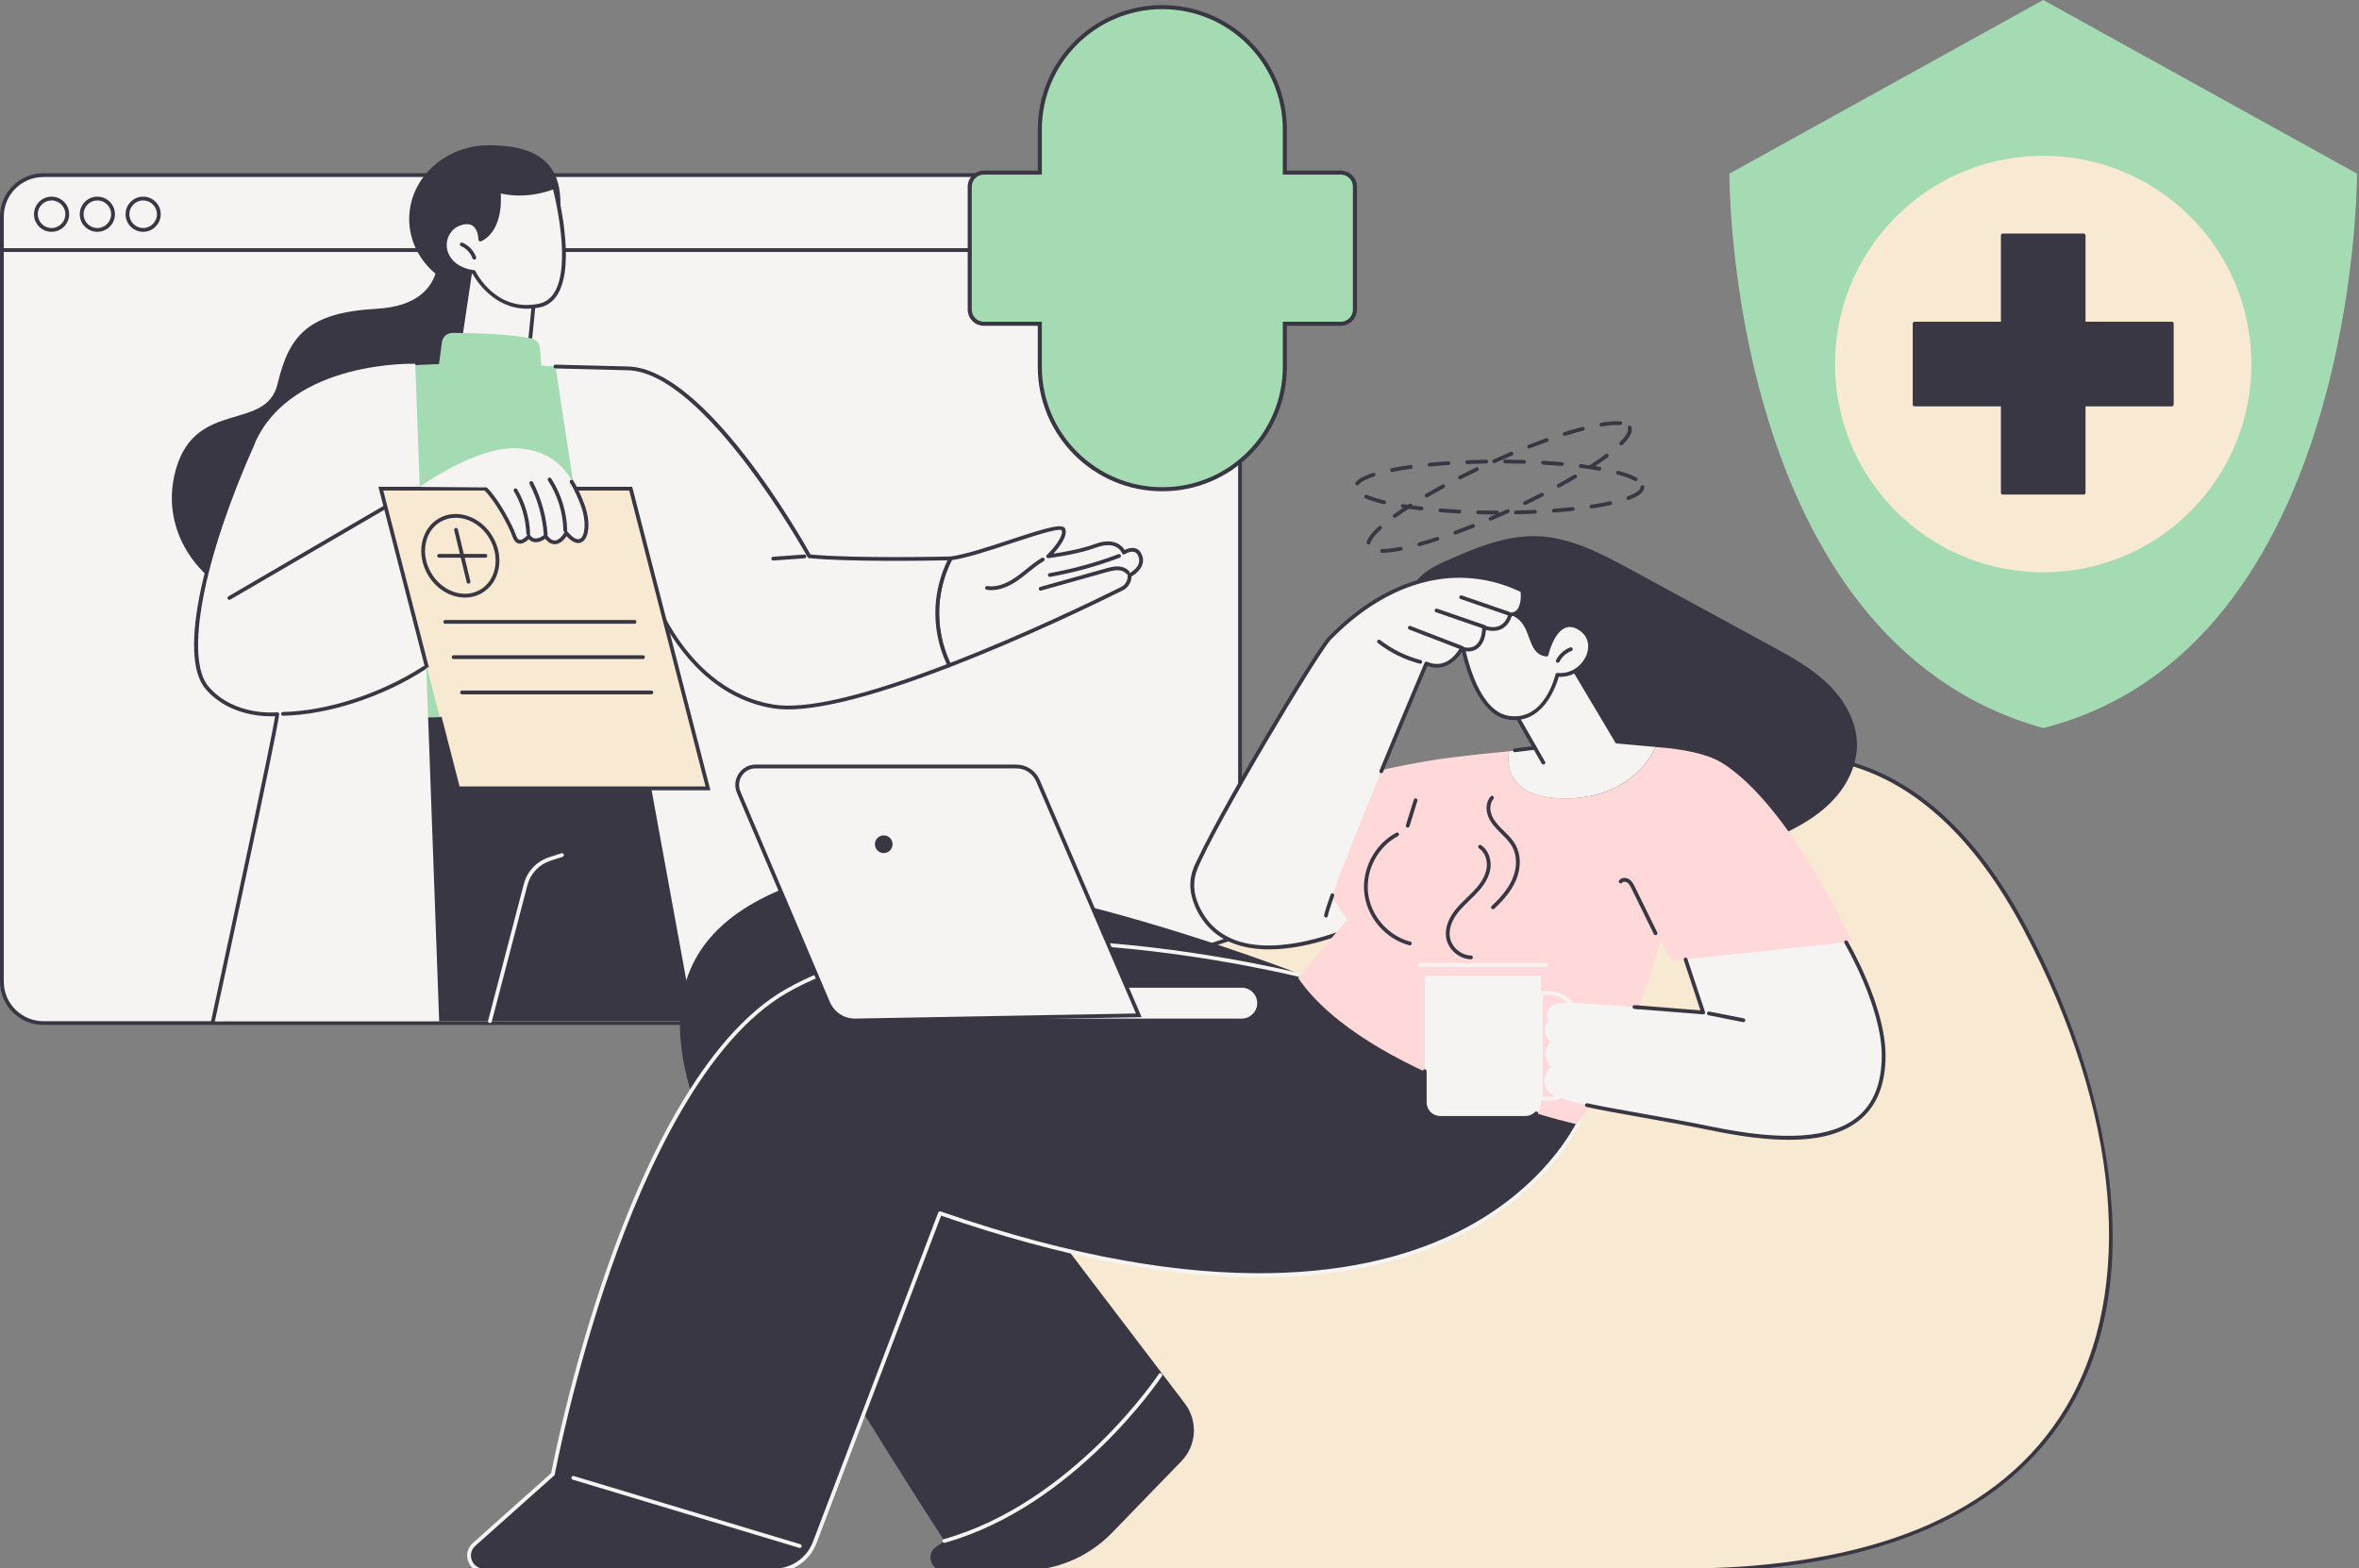 <svg width="537" height="357" viewBox="0 0 537 357" fill="none" xmlns="http://www.w3.org/2000/svg">
<rect x="0" y="0" width="537" height="357" fill="#808080" stroke="none"/>
<g clip-path="url(#clip0_184_715)">
<path d="M272.842 39.869H9.866C4.655 39.869 0.429 44.097 0.429 49.311V223.484C0.429 228.698 4.654 232.925 9.866 232.925H272.842C278.055 232.925 282.279 228.698 282.279 223.484V49.311C282.279 44.097 278.055 39.869 272.842 39.869Z" fill="#F5F4F2"/>
<path d="M272.844 233.358H9.868C4.428 233.358 0 228.93 0 223.485V49.314C0 43.871 4.426 39.441 9.868 39.441H272.844C278.283 39.441 282.71 43.871 282.71 49.314V223.485C282.71 228.93 278.283 233.358 272.844 233.358ZM9.868 40.302C4.903 40.302 0.862 44.344 0.862 49.314V223.485C0.862 228.455 4.901 232.497 9.868 232.497H272.844C277.81 232.497 281.849 228.455 281.849 223.485V49.314C281.849 44.344 277.81 40.302 272.844 40.302H9.868Z" fill="#383743"/>
<path d="M282.279 57.367H0.43C0.192 57.367 0 57.175 0 56.936C0 56.698 0.192 56.506 0.43 56.506H282.279C282.519 56.506 282.71 56.698 282.71 56.936C282.71 57.175 282.519 57.367 282.279 57.367Z" fill="#383743"/>
<path d="M11.741 52.779C9.533 52.779 7.738 50.983 7.738 48.775C7.738 46.567 9.534 44.773 11.741 44.773C13.947 44.773 15.743 46.569 15.743 48.775C15.743 50.981 13.947 52.779 11.741 52.779ZM11.741 45.633C10.009 45.633 8.599 47.044 8.599 48.775C8.599 50.506 10.008 51.915 11.741 51.915C13.473 51.915 14.882 50.505 14.882 48.775C14.882 47.045 13.473 45.633 11.741 45.633Z" fill="#383743"/>
<path d="M22.163 52.779C19.955 52.779 18.16 50.983 18.16 48.775C18.16 46.567 19.956 44.773 22.163 44.773C24.369 44.773 26.165 46.569 26.165 48.775C26.165 50.981 24.369 52.779 22.163 52.779ZM22.163 45.633C20.431 45.633 19.021 47.044 19.021 48.775C19.021 50.506 20.43 51.915 22.163 51.915C23.895 51.915 25.304 50.505 25.304 48.775C25.304 47.045 23.895 45.633 22.163 45.633Z" fill="#383743"/>
<path d="M32.587 52.779C30.379 52.779 28.584 50.983 28.584 48.775C28.584 46.567 30.379 44.773 32.587 44.773C34.795 44.773 36.589 46.569 36.589 48.775C36.589 50.981 34.793 52.779 32.587 52.779ZM32.587 45.633C30.854 45.633 29.445 47.044 29.445 48.775C29.445 50.506 30.854 51.915 32.587 51.915C34.32 51.915 35.728 50.505 35.728 48.775C35.728 47.045 34.32 45.633 32.587 45.633Z" fill="#383743"/>
<path d="M50.623 232.5H157.934L139.914 133.859L79.637 137.872L50.623 232.5Z" fill="#383743"/>
<path d="M111.525 232.931C111.49 232.931 111.452 232.927 111.416 232.916C111.185 232.856 111.047 232.621 111.109 232.391L119.235 201.299C119.995 198.389 122.159 196.097 125.017 195.166L127.792 194.264C128.018 194.191 128.262 194.315 128.334 194.539C128.408 194.764 128.283 195.009 128.057 195.082L125.283 195.984C122.703 196.823 120.753 198.891 120.067 201.516L111.941 232.608C111.89 232.802 111.716 232.929 111.525 232.929V232.931Z" fill="#F5F4F2"/>
<path d="M111.293 33.071C101.276 33.071 93.152 40.589 93.152 49.861C93.152 54.805 95.463 59.246 99.135 62.319C98.032 65.68 94.82 69.795 85.749 70.299C70.139 71.166 65.803 76.371 63.202 87.358C60.6 98.346 44.702 90.829 40.075 106.73C35.45 122.632 48.169 137.378 64.358 138.245C80.547 139.112 112.054 89.382 112.054 89.382L114.33 66.4C122.271 65.038 126.124 58.26 127.279 50.061C129.207 36.375 121.31 33.073 111.291 33.073L111.293 33.071Z" fill="#383743"/>
<path d="M107.503 58.776L104.322 80.159L120.325 81.026L121.82 65.959L107.505 58.776H107.503Z" fill="#F5F4F2"/>
<path d="M120.326 81.457H120.302L104.297 80.589C104.176 80.583 104.062 80.527 103.985 80.43C103.909 80.337 103.876 80.215 103.893 80.094L107.076 58.711C107.098 58.574 107.181 58.457 107.303 58.392C107.427 58.328 107.572 58.327 107.694 58.39L122.009 65.572C122.168 65.653 122.262 65.823 122.244 65.999L120.75 81.067C120.727 81.288 120.542 81.455 120.321 81.455H120.324L120.326 81.457ZM104.818 79.754L119.938 80.575L121.363 66.212L107.843 59.429L104.818 79.754Z" fill="#383743"/>
<path d="M113.503 43.483C113.503 43.483 114.581 51.983 109.34 54.55C109.34 54.55 109.34 49.202 104.543 50.965C99.731 52.733 99.713 60.847 107.858 61.945C107.858 61.945 112.564 71.644 122.745 69.578C132.927 67.512 126.193 42.554 126.193 42.554C126.193 42.554 120.124 45.252 113.501 43.486L113.503 43.483Z" fill="#F5F4F2"/>
<path d="M119.976 70.29C112.297 70.29 108.275 63.609 107.578 62.336C103.036 61.645 101.13 58.839 100.866 56.415C100.585 53.833 102.035 51.423 104.395 50.558C105.914 50 107.16 50.051 108.102 50.709C109.238 51.501 109.602 52.969 109.718 53.842C113.982 51.112 113.086 43.612 113.075 43.535C113.058 43.392 113.11 43.25 113.22 43.155C113.328 43.061 113.475 43.026 113.615 43.063C120.014 44.77 125.961 42.18 126.021 42.154C126.137 42.103 126.267 42.105 126.382 42.157C126.494 42.213 126.579 42.312 126.612 42.434C126.804 43.149 131.278 59.997 126.915 67.06C125.929 68.656 124.555 69.644 122.833 69.993C121.831 70.197 120.88 70.289 119.979 70.289H119.978L119.976 70.29ZM106.303 51.039C105.828 51.039 105.291 51.149 104.692 51.368C102.704 52.099 101.482 54.135 101.724 56.322C101.959 58.459 103.706 60.947 107.916 61.515C108.059 61.534 108.183 61.625 108.247 61.754C108.433 62.138 112.934 71.131 122.66 69.152C124.142 68.852 125.325 67.997 126.183 66.611C129.958 60.497 126.599 45.944 125.9 43.136C124.384 43.714 119.463 45.307 113.99 44.046C114.134 46.108 114.201 52.648 109.533 54.935C109.4 55 109.241 54.992 109.117 54.913C108.992 54.835 108.914 54.695 108.914 54.546C108.914 54.524 108.892 52.306 107.61 51.411C107.249 51.16 106.813 51.034 106.306 51.034H106.303V51.039Z" fill="#383743"/>
<path d="M107.974 59.109C107.796 59.109 107.63 59 107.569 58.824C107.13 57.594 106.15 56.555 104.948 56.049C104.729 55.957 104.627 55.703 104.719 55.483C104.811 55.264 105.065 55.163 105.285 55.255C106.703 55.857 107.862 57.081 108.38 58.534C108.461 58.757 108.344 59.005 108.12 59.084C108.072 59.101 108.024 59.109 107.975 59.109H107.974Z" fill="#383743"/>
<path d="M80.514 163.665L149.918 162.315L133.119 84.018C133.119 84.018 106.303 81.072 82.504 84.264L80.514 163.665Z" fill="#A4DBB3"/>
<path d="M99.786 84.019L100.596 77.913C100.756 76.697 101.795 75.788 103.021 75.793C106.943 75.804 115.378 75.961 120.924 77.019C121.998 77.226 122.805 78.12 122.898 79.211L123.34 84.385L99.783 84.019H99.784H99.786Z" fill="#A4DBB3"/>
<path d="M259.602 126.644C258.657 123.928 255.829 125.812 255.829 125.812C255.829 125.812 254.579 122.346 249.345 124.277C244.977 125.89 238.621 126.644 238.621 126.644C238.621 126.644 242.851 122.58 242.093 120.58C241.336 118.58 223.984 126.121 216.443 127.128H216.392C214.645 130.516 213.604 134.268 213.392 138.075C213.134 142.674 214.087 147.331 216.098 151.473C233.275 144.849 249.898 136.766 255.393 134.036C256.542 133.466 257.228 132.255 257.131 130.977C257.131 130.977 260.549 129.357 259.604 126.641H259.602V126.644Z" fill="#F5F4F2"/>
<path d="M216.097 151.904C215.935 151.904 215.782 151.813 215.709 151.661C213.649 147.417 212.698 142.709 212.958 138.049C213.173 134.229 214.226 130.384 216.006 126.931C216.078 126.792 216.22 126.703 216.378 126.698H216.406C219.748 126.247 225.177 124.458 229.968 122.88C238.65 120.019 241.979 119.068 242.495 120.429C243.121 122.076 241.066 124.665 239.801 126.05C241.857 125.746 246.072 125.03 249.199 123.874C251.232 123.123 252.949 123.059 254.294 123.688C255.22 124.119 255.748 124.779 256.011 125.218C256.567 124.938 257.588 124.551 258.524 124.863C259.213 125.094 259.714 125.646 260.014 126.502C260.809 128.788 258.889 130.521 257.573 131.237C257.566 132.584 256.812 133.813 255.586 134.422C249.404 137.492 233.196 145.343 216.254 151.875C216.203 151.894 216.151 151.904 216.1 151.904H216.097ZM216.667 127.532C215.005 130.826 214.021 134.472 213.819 138.098C213.574 142.482 214.437 146.91 216.313 150.928C233.085 144.437 249.074 136.694 255.2 133.651C256.196 133.156 256.785 132.12 256.697 131.012C256.685 130.834 256.782 130.665 256.942 130.589C257.067 130.529 260.001 129.101 259.196 126.787C258.986 126.188 258.676 125.826 258.248 125.68C257.309 125.361 256.08 126.163 256.065 126.172C255.956 126.245 255.819 126.264 255.692 126.221C255.567 126.18 255.467 126.082 255.422 125.959C255.378 125.835 254.228 122.934 249.491 124.682C245.128 126.294 238.929 127.043 238.671 127.073C238.485 127.098 238.308 126.996 238.229 126.83C238.151 126.663 238.186 126.463 238.32 126.334C239.876 124.838 242.165 121.993 241.688 120.732C241.009 120.146 234.784 122.198 230.235 123.698C225.245 125.343 220.085 127.043 216.665 127.532H216.667Z" fill="#383743"/>
<path d="M236.899 134.47C236.712 134.47 236.54 134.346 236.485 134.155C236.42 133.926 236.553 133.687 236.782 133.623L251.683 129.436C252.542 129.195 253.43 128.96 254.369 128.955C255.469 128.965 256.443 129.37 257.04 130.062C257.194 130.242 257.175 130.515 256.994 130.669C256.815 130.823 256.543 130.804 256.387 130.624C255.954 130.119 255.214 129.825 254.361 129.818C253.543 129.829 252.717 130.043 251.916 130.265L237.015 134.452C236.976 134.463 236.938 134.468 236.898 134.468V134.471L236.899 134.47Z" fill="#383743"/>
<path d="M238.974 131.344C238.769 131.344 238.586 131.198 238.551 130.99C238.51 130.755 238.664 130.531 238.899 130.491C244.236 129.538 249.515 128.085 254.585 126.17C254.809 126.086 255.057 126.197 255.141 126.421C255.225 126.645 255.114 126.892 254.89 126.977C249.771 128.909 244.442 130.377 239.052 131.339C239.026 131.343 239.001 131.346 238.975 131.346H238.974V131.344Z" fill="#383743"/>
<path d="M225.685 134.364C225.323 134.364 224.965 134.337 224.614 134.28C224.379 134.244 224.219 134.021 224.257 133.786C224.294 133.551 224.516 133.386 224.749 133.427C226.705 133.737 228.893 133.056 231.257 131.402C232.048 130.848 232.821 130.225 233.566 129.622C234.695 128.71 235.864 127.765 237.154 127.015C237.359 126.896 237.622 126.965 237.741 127.173C237.862 127.378 237.792 127.643 237.586 127.762C236.353 128.478 235.211 129.401 234.106 130.294C233.348 130.907 232.565 131.539 231.751 132.109C229.61 133.607 227.573 134.363 225.685 134.363V134.364Z" fill="#383743"/>
<path d="M213.389 138.073C213.603 134.266 214.643 130.514 216.389 127.126C215.242 127.152 193.934 127.62 184.228 126.64C184.228 126.64 160.958 84.38 142.966 83.867L126.442 83.446L139.321 167.573H151.013C153.171 167.573 154.782 165.589 154.342 163.475L148.347 134.774C148.347 134.774 155.69 157.437 175.952 160.823C184.566 162.262 200.56 157.462 216.101 151.47C214.092 147.326 213.139 142.669 213.395 138.071H213.39L213.389 138.073Z" fill="#F5F4F2"/>
<path d="M151.011 168.006H139.32C139.081 168.006 138.889 167.814 138.889 167.576C138.889 167.338 139.081 167.146 139.32 167.146H151.011C151.908 167.146 152.748 166.745 153.317 166.048C153.882 165.351 154.102 164.447 153.917 163.569L147.923 134.867C147.876 134.645 148.014 134.421 148.235 134.362C148.455 134.302 148.684 134.429 148.755 134.647C148.829 134.87 156.257 157.1 176.02 160.403C183.248 161.614 196.532 158.528 215.51 151.239C213.592 147.108 212.71 142.559 212.963 138.052C213.163 134.469 214.102 130.862 215.69 127.576C211.741 127.653 193.086 127.969 184.187 127.074C184.047 127.059 183.921 126.978 183.853 126.853C183.621 126.432 160.498 84.802 142.955 84.303L126.432 83.882C126.196 83.876 126.005 83.679 126.012 83.439C126.018 83.203 126.204 83.01 126.455 83.018L142.979 83.439C160.566 83.941 182.535 122.712 184.496 126.238C194.315 127.188 215.477 126.719 216.382 126.699H216.392C216.541 126.699 216.678 126.775 216.757 126.901C216.838 127.029 216.846 127.193 216.775 127.328C215.051 130.674 214.03 134.4 213.822 138.099C213.569 142.615 214.491 147.175 216.487 151.287C216.541 151.395 216.544 151.522 216.501 151.633C216.457 151.744 216.368 151.835 216.255 151.878C196.899 159.344 183.315 162.497 175.88 161.255C160.985 158.766 152.937 145.852 149.685 139.075L154.762 163.391C154.999 164.525 154.718 165.692 153.986 166.591C153.255 167.492 152.172 168.006 151.011 168.006Z" fill="#383743"/>
<path d="M176.014 127.62C175.791 127.62 175.601 127.446 175.586 127.22C175.567 126.983 175.748 126.775 175.985 126.759L183.091 126.253C183.334 126.234 183.536 126.415 183.55 126.653C183.569 126.89 183.388 127.098 183.151 127.114L176.045 127.62H176.014Z" fill="#383743"/>
<path d="M94.529 82.824L99.974 232.509L48.42 232.518C48.42 232.518 63.024 165.322 63.108 162.596C63.108 162.596 53.349 163.722 47.197 156.674C41.046 149.627 47.03 125.321 58.056 100.783C66.536 81.912 94.528 82.823 94.528 82.823H94.529V82.824Z" fill="#F5F4F2"/>
<path d="M48.406 233.274C48.377 233.274 48.345 233.271 48.314 233.264C48.08 233.213 47.934 232.985 47.983 232.751C52.827 210.379 61.827 168.382 62.624 163.061C60.467 163.172 52.272 163.139 46.876 156.957C40.048 149.135 47.154 123.018 57.225 100.604C57.324 100.388 57.578 100.291 57.794 100.388C58.011 100.487 58.107 100.741 58.011 100.958C46.233 127.173 41.921 149.966 47.526 156.389C53.46 163.188 62.967 162.175 63.062 162.164C63.186 162.15 63.31 162.189 63.402 162.277C63.494 162.361 63.545 162.481 63.542 162.607C63.456 165.34 49.424 230.175 48.827 232.934C48.784 233.136 48.604 233.274 48.406 233.274Z" fill="#383743"/>
<path d="M64.422 162.961C64.187 162.961 63.995 162.774 63.991 162.539C63.986 162.301 64.175 162.104 64.414 162.099C74.531 161.892 86.784 157.895 96.389 151.664C96.589 151.535 96.854 151.591 96.983 151.791C97.111 151.991 97.056 152.256 96.856 152.387C87.123 158.7 74.696 162.75 64.428 162.96H64.418H64.42L64.422 162.961Z" fill="#383743"/>
<path d="M52.213 136.573C52.063 136.573 51.922 136.497 51.841 136.36C51.722 136.154 51.79 135.89 51.995 135.771L90.541 113.289C90.746 113.172 91.011 113.238 91.13 113.443C91.249 113.648 91.181 113.913 90.976 114.033L52.43 136.515C52.362 136.554 52.287 136.573 52.213 136.573Z" fill="#383743"/>
<path d="M97.205 152.027L86.694 111.25H143.575L161.165 179.496H104.286L100.107 163.285L97.205 152.027Z" fill="#F8E9D2"/>
<path d="M161.72 179.924H103.95L99.688 163.39L100.523 163.174L104.618 179.062H160.609L143.239 111.678H87.25L97.621 151.918L96.787 152.134L86.138 110.817H143.907L143.991 111.139L161.72 179.924Z" fill="#383743"/>
<path d="M106.654 132.883C106.46 132.883 106.282 132.75 106.234 132.553L103.391 120.723C103.336 120.493 103.477 120.26 103.711 120.202C103.941 120.147 104.174 120.29 104.232 120.522L107.075 132.351C107.13 132.581 106.989 132.815 106.755 132.872C106.722 132.88 106.687 132.883 106.654 132.883Z" fill="#383743"/>
<path d="M110.505 126.97H99.957C99.719 126.97 99.527 126.778 99.527 126.54C99.527 126.302 99.719 126.109 99.957 126.109H110.505C110.743 126.109 110.935 126.302 110.935 126.54C110.935 126.778 110.743 126.97 110.505 126.97Z" fill="#383743"/>
<path d="M105.844 136.053C102.613 136.053 99.286 134.137 97.372 130.821C96.068 128.561 95.604 125.992 96.068 123.588C96.538 121.161 97.891 119.192 99.883 118.04C103.973 115.678 109.5 117.568 112.205 122.254C113.509 124.514 113.972 127.082 113.509 129.487C113.039 131.915 111.685 133.885 109.695 135.035C108.499 135.725 107.181 136.053 105.845 136.053H105.844ZM103.738 117.883C102.548 117.883 101.376 118.172 100.315 118.785C98.544 119.806 97.337 121.571 96.916 123.748C96.492 125.95 96.918 128.307 98.12 130.386C100.588 134.658 105.586 136.407 109.265 134.285C111.036 133.262 112.243 131.499 112.664 129.322C113.088 127.12 112.662 124.763 111.46 122.684C109.705 119.646 106.67 117.883 103.739 117.883H103.738Z" fill="#383743"/>
<path d="M144.446 142.015H101.347C101.109 142.015 100.917 141.823 100.917 141.585C100.917 141.346 101.109 141.154 101.347 141.154H144.446C144.685 141.154 144.877 141.346 144.877 141.585C144.877 141.823 144.685 142.015 144.446 142.015Z" fill="#383743"/>
<path d="M146.365 150.051H103.266C103.028 150.051 102.835 149.859 102.835 149.621C102.835 149.383 103.028 149.19 103.266 149.19H146.365C146.603 149.19 146.796 149.383 146.796 149.621C146.796 149.859 146.603 150.051 146.365 150.051Z" fill="#383743"/>
<path d="M148.287 158.087H105.188C104.95 158.087 104.757 157.895 104.757 157.656C104.757 157.418 104.95 157.226 105.188 157.226H148.287C148.525 157.226 148.717 157.418 148.717 157.656C148.717 157.895 148.525 158.087 148.287 158.087Z" fill="#383743"/>
<path d="M110.616 110.975L95.544 110.851C95.544 110.851 108.38 101.562 117.764 102.067C127.147 102.572 130.549 108.936 132.647 114.573C134.745 120.21 132.889 125.762 128.896 120.904C128.896 120.904 126.753 125.192 124.176 121.644C124.176 121.644 121.799 123.759 120.368 121.687C120.368 121.687 118.1 124.461 117.108 121.687C116.115 118.912 112.977 113.234 110.616 110.974V110.975Z" fill="#F5F4F2"/>
<path d="M126.277 123.912C125.513 123.912 124.782 123.499 124.096 122.677C123.599 123.025 122.657 123.559 121.685 123.441C121.175 123.381 120.726 123.156 120.349 122.771C119.879 123.232 119.018 123.912 118.138 123.761C117.5 123.651 117.017 123.146 116.703 122.263C115.734 119.549 112.626 113.923 110.319 111.717C110.146 111.552 110.142 111.28 110.305 111.109C110.47 110.937 110.742 110.931 110.913 111.094C113.393 113.467 116.526 119.215 117.513 121.974C117.716 122.544 117.975 122.859 118.283 122.913C118.909 123.024 119.778 122.158 120.033 121.847C120.119 121.74 120.243 121.677 120.384 121.688C120.519 121.694 120.645 121.763 120.721 121.874C121.016 122.303 121.364 122.536 121.785 122.587C122.791 122.712 123.875 121.763 123.886 121.755C123.977 121.674 124.099 121.636 124.218 121.65C124.339 121.664 124.449 121.726 124.52 121.825C125.146 122.689 125.765 123.097 126.382 123.049C127.385 122.967 128.256 121.647 128.507 121.146C128.572 121.015 128.699 120.927 128.843 120.911C128.993 120.895 129.131 120.954 129.225 121.065C130.368 122.455 131.402 123.033 132.066 122.652C133.216 121.988 133.538 118.643 132.241 115.16C131.732 113.796 130.922 111.763 129.755 109.889C129.63 109.687 129.69 109.42 129.895 109.295C130.097 109.169 130.363 109.23 130.487 109.434C131.694 111.375 132.528 113.461 133.049 114.86C134.439 118.594 134.189 122.425 132.498 123.402C131.79 123.811 130.617 123.881 128.959 122.075C128.513 122.747 127.628 123.816 126.455 123.912C126.396 123.915 126.337 123.919 126.278 123.919V123.913L126.277 123.912Z" fill="#383743"/>
<path d="M120.243 121.905C120.013 121.905 119.822 121.722 119.813 121.49C119.684 118.096 118.706 114.758 116.982 111.835C116.862 111.631 116.93 111.365 117.135 111.246C117.338 111.125 117.605 111.194 117.724 111.399C119.519 114.445 120.538 117.923 120.673 121.46C120.683 121.697 120.497 121.899 120.259 121.907H120.241H120.243V121.905Z" fill="#383743"/>
<path d="M124.223 122.13C123.998 122.13 123.81 121.955 123.794 121.728C123.515 117.729 122.395 113.737 120.554 110.177C120.445 109.965 120.527 109.705 120.74 109.595C120.951 109.486 121.212 109.568 121.322 109.781C123.215 113.442 124.366 117.552 124.654 121.668C124.671 121.904 124.492 122.112 124.255 122.128H124.223V122.13Z" fill="#383743"/>
<path d="M128.681 121.158C128.448 121.158 128.257 120.972 128.251 120.737C128.152 116.704 126.942 112.784 124.744 109.401C124.615 109.201 124.671 108.936 124.871 108.804C125.071 108.675 125.336 108.731 125.468 108.931C127.752 112.448 129.015 116.523 129.115 120.714C129.121 120.953 128.932 121.151 128.694 121.158H128.683H128.681Z" fill="#383743"/>
<path d="M384.424 178.18C384.424 178.18 428.91 150.954 460.94 211.292C492.971 271.627 497.402 357.788 381.653 357.578C265.903 357.368 222.197 357.578 222.197 357.578C222.197 357.578 224.355 231.956 267.783 217.785C311.211 203.611 384.424 178.18 384.424 178.18Z" fill="#F8E9D2"/>
<path d="M382.064 358.008H381.648C267.224 357.804 222.634 358.008 222.197 358.008C222.083 358.001 221.97 357.964 221.887 357.881C221.808 357.799 221.762 357.688 221.765 357.57C221.77 357.257 222.373 325.751 228.278 292.918C231.75 273.621 236.348 257.641 241.945 245.426C248.975 230.085 257.623 220.646 267.647 217.374C310.16 203.5 382.142 178.515 384.238 177.786C385.182 177.23 401.326 167.969 420.708 173.269C436.646 177.627 450.31 190.351 461.318 211.089C471.325 229.935 477.798 249.528 480.041 267.747C482.625 288.744 479.549 306.677 470.899 321.048C463.92 332.637 453.341 341.649 439.454 347.826C424.271 354.583 404.962 358.007 382.066 358.007H382.064V358.008ZM289.195 357.056C312.82 357.056 343.315 357.079 381.651 357.148H382.075C425.929 357.148 455.559 344.854 470.159 320.605C486.237 293.896 482.649 253.107 460.558 211.494C449.665 190.977 436.181 178.396 420.481 174.103C400.961 168.763 384.805 178.45 384.645 178.55C384.619 178.566 384.589 178.579 384.561 178.59C383.829 178.844 310.848 204.186 267.912 218.197C258.125 221.391 249.652 230.674 242.725 245.788C237.158 257.938 232.583 273.848 229.125 293.075C223.61 323.727 222.729 353.217 222.634 357.148C225.799 357.133 246.024 357.057 289.193 357.057L289.195 357.056Z" fill="#383743"/>
<path d="M324.586 141.414C322.582 139.858 321.106 137.366 321.468 134.853C321.991 131.226 325.806 129.178 329.16 127.706C335.71 124.831 342.526 121.903 349.678 122.074C357.419 122.261 364.555 126.053 371.359 129.752C381.862 135.463 392.367 141.173 402.87 146.886C407.481 149.392 412.151 151.941 415.948 155.566C419.744 159.19 422.628 164.079 422.714 169.327C422.789 173.836 420.778 178.216 417.797 181.599C414.816 184.984 410.928 187.457 406.863 189.409C400.44 192.496 393.379 194.402 386.254 194.335C379.129 194.269 371.944 192.152 366.269 187.843C358.837 182.2 354.592 173.456 349.487 165.643C346.176 160.575 342.415 155.801 338.266 151.395C336.271 149.276 334.135 146.694 331.733 145.032C329.545 143.519 326.762 143.101 324.586 141.411V141.414Z" fill="#383743"/>
<path d="M356.609 150.406L367.838 169.267L376.867 170.065C376.867 170.065 372.43 181.655 356.609 181.79C340.788 181.925 343.582 171.039 343.582 171.039L349.398 170.256L343.331 159.65C343.331 159.65 352.141 148.173 356.609 150.406Z" fill="#F5F4F2"/>
<path d="M344.841 171.257C344.625 171.257 344.442 171.098 344.414 170.879C344.385 170.642 344.554 170.427 344.789 170.397L349.344 169.83C349.58 169.797 349.795 169.97 349.825 170.205C349.855 170.442 349.687 170.655 349.452 170.686L344.895 171.252C344.878 171.255 344.86 171.257 344.843 171.257H344.841Z" fill="#383743"/>
<path d="M351.338 174.078C351.188 174.078 351.042 174 350.964 173.86L342.958 159.866C342.872 159.715 342.883 159.528 342.991 159.388C343.36 158.908 352.071 147.652 356.804 150.02C357.017 150.127 357.103 150.384 356.998 150.598C356.892 150.811 356.633 150.9 356.42 150.792C353.097 149.134 346.39 156.445 343.85 159.688L351.714 173.431C351.831 173.639 351.76 173.902 351.554 174.021C351.485 174.06 351.412 174.078 351.339 174.078H351.338Z" fill="#383743"/>
<path d="M354.511 153.637C354.511 153.637 351.958 164.796 343.331 163.392C334.703 161.988 331.822 143.574 331.857 138.714C331.857 138.714 341.825 137.688 345.529 140.354C349.234 143.019 347.988 148.547 352.05 149.04C352.05 149.04 354.137 139.797 359.49 142.986C364.842 146.175 360.743 154.244 354.511 153.639V153.637Z" fill="#F5F4F2"/>
<path d="M344.795 163.945C344.306 163.945 343.796 163.903 343.261 163.818C334.256 162.35 331.389 143.613 331.425 138.71C331.425 138.491 331.594 138.307 331.813 138.286C332.226 138.245 341.987 137.276 345.78 140.005C347.58 141.299 348.274 143.208 348.888 144.893C349.549 146.709 350.079 148.17 351.73 148.55C352.078 147.263 353.342 143.291 355.927 142.177C357.101 141.672 358.373 141.818 359.711 142.614C362.023 143.993 362.933 146.461 362.082 149.056C361.204 151.736 358.458 154.267 354.836 154.091C354.325 155.905 351.669 163.945 344.798 163.945H344.795ZM332.291 139.11C332.407 144.241 335.283 161.646 343.399 162.969C351.533 164.286 353.988 153.981 354.088 153.543C354.137 153.332 354.328 153.189 354.55 153.21C357.905 153.535 360.46 151.234 361.262 148.789C361.99 146.564 361.247 144.534 359.268 143.356C358.169 142.7 357.189 142.575 356.266 142.97C353.632 144.102 352.479 149.085 352.468 149.136C352.419 149.352 352.209 149.498 351.997 149.469C349.527 149.169 348.822 147.234 348.077 145.189C347.478 143.543 346.858 141.842 345.275 140.705C342.152 138.458 334.149 138.958 332.289 139.109H332.291V139.11Z" fill="#383743"/>
<path d="M354.611 150.904C354.547 150.904 354.48 150.889 354.417 150.86C354.204 150.752 354.12 150.495 354.226 150.28C354.887 148.967 356.056 147.918 357.433 147.404C357.657 147.32 357.905 147.432 357.987 147.656C358.072 147.879 357.957 148.128 357.735 148.211C356.558 148.649 355.559 149.546 354.995 150.666C354.919 150.817 354.768 150.903 354.609 150.903H354.611V150.904Z" fill="#383743"/>
<path d="M297.654 222.442C297.654 222.442 212.947 188.733 179.109 202.017C145.273 215.3 150.663 243.584 171.352 279.604C192.042 315.623 214.985 350.842 214.985 350.842L213.053 352.208C210.701 353.876 211.88 357.58 214.762 357.58H232.804C240.47 357.58 247.808 354.473 253.146 348.967L268.937 332.673C272.407 329.093 272.739 323.515 269.721 319.547L234.435 273.165L297.657 222.444H297.654V222.442Z" fill="#383743"/>
<path d="M214.985 351.271C214.797 351.271 214.624 351.147 214.57 350.957C214.505 350.726 214.638 350.488 214.867 350.423C244.175 342.189 263.605 313.113 263.797 312.821C263.929 312.624 264.196 312.568 264.394 312.698C264.593 312.829 264.648 313.096 264.516 313.296C264.323 313.591 244.723 342.931 215.101 351.254C215.061 351.265 215.023 351.269 214.983 351.269H214.985V351.271Z" fill="#F5F4F2"/>
<path d="M176.234 357.578H110.184C107.055 357.578 105.582 353.712 107.918 351.628L125.864 335.621C125.864 335.621 142.488 246.461 179.11 225.578C219.965 202.28 297.655 222.438 297.655 222.438L360.158 253.97C360.158 253.97 334.429 318.043 213.981 276.225L185.448 351.225C183.994 355.049 180.325 357.578 176.236 357.578H176.234Z" fill="#383743"/>
<path d="M176.234 358.011H110.184C108.551 358.011 107.178 357.062 106.599 355.539C106.02 354.014 106.414 352.394 107.63 351.31L125.466 335.4C125.844 333.427 130.066 311.895 138.346 288.29C146.338 265.502 159.86 236.059 178.894 225.206C200.096 213.116 231.297 212.899 253.74 214.844C278.024 216.952 297.566 221.974 297.762 222.025C297.792 222.033 297.82 222.044 297.847 222.058L360.352 253.59C360.551 253.69 360.641 253.927 360.557 254.136C360.492 254.3 353.816 270.43 332.43 281.17C319.894 287.466 304.823 290.714 287.638 290.827C266.274 290.959 241.597 286.238 214.235 276.775L185.851 351.383C184.342 355.349 180.478 358.014 176.235 358.014V358.011H176.234ZM233.435 214.792C214.875 214.792 194.491 217.304 179.323 225.954C160.521 236.676 147.105 265.924 139.159 288.575C130.536 313.159 126.327 335.478 126.286 335.7C126.269 335.795 126.219 335.881 126.149 335.943L108.204 351.951C107.076 352.958 107.051 354.305 107.403 355.231C107.756 356.157 108.671 357.148 110.184 357.148H176.234C180.12 357.148 183.661 354.707 185.044 351.075L213.577 276.073C213.66 275.856 213.9 275.741 214.122 275.819C276.15 297.355 312.453 290.212 331.982 280.427C351.331 270.732 358.483 256.604 359.598 254.173L297.501 222.846C296.451 222.577 277.308 217.751 253.651 215.7C247.449 215.162 240.576 214.79 233.434 214.79H233.435V214.792Z" fill="#F5F4F2"/>
<path d="M182.065 352.431C182.023 352.431 181.982 352.426 181.941 352.414L130.378 336.887C130.149 336.818 130.019 336.577 130.09 336.35C130.158 336.123 130.397 335.991 130.627 336.062L182.19 351.589C182.419 351.658 182.547 351.899 182.477 352.126C182.42 352.312 182.25 352.434 182.065 352.434V352.431Z" fill="#F5F4F2"/>
<path d="M272.456 206.216C266.652 192.967 286.709 185.68 291.17 182.809L309.292 210.721C309.292 210.721 280.469 224.516 272.456 206.216Z" fill="#F5F4F2"/>
<path d="M288.88 216.152C286.134 216.152 283.404 215.785 280.899 214.854C276.833 213.342 273.859 210.495 272.062 206.39C267.015 194.864 280.571 187.879 287.853 184.125C289.139 183.462 290.249 182.889 290.939 182.447C291.137 182.317 291.404 182.374 291.534 182.574L309.657 210.485C309.722 210.588 309.742 210.718 309.709 210.838C309.676 210.957 309.591 211.057 309.48 211.109C308.94 211.368 298.802 216.152 288.882 216.152H288.88ZM291.039 183.395C290.338 183.813 289.395 184.299 288.248 184.89C281.217 188.514 268.128 195.258 272.85 206.043C274.551 209.923 277.359 212.615 281.2 214.044C291.374 217.828 305.932 211.749 308.657 210.534L291.039 183.394V183.395Z" fill="#383743"/>
<path d="M391.913 173.647C388.659 171.636 383.273 170.548 376.867 170.065C376.867 170.067 372.428 181.655 356.609 181.79C340.79 181.925 343.58 171.041 343.58 171.039C339.074 171.457 334.874 171.925 331.297 172.353C312.423 174.6 288.739 182.244 288.739 182.244L306.615 209.394L295.505 222.659C310.751 244.981 358.926 255.976 358.926 255.976C371.259 240.715 378.008 213.933 378.008 213.933L380.689 218.763L421.663 214.383C421.663 214.383 407.403 183.21 391.916 173.642L391.913 173.647Z" fill="#FFD9D9"/>
<path d="M376.87 212.918C376.713 212.918 376.558 212.831 376.483 212.679L371.405 202.325C371.159 201.823 370.876 201.251 370.427 200.94C370.074 200.697 369.504 200.657 369.267 200.968C369.123 201.159 368.853 201.195 368.664 201.052C368.473 200.91 368.437 200.638 368.58 200.447C369.123 199.726 370.227 199.752 370.914 200.228C371.55 200.667 371.898 201.376 372.176 201.944L377.255 212.296C377.36 212.51 377.272 212.768 377.056 212.874C376.996 212.903 376.932 212.918 376.867 212.918H376.87Z" fill="#383743"/>
<path d="M320.447 188.434C320.404 188.434 320.363 188.429 320.32 188.415C320.093 188.345 319.966 188.103 320.037 187.876L321.834 182.079C321.904 181.852 322.142 181.723 322.371 181.795C322.598 181.865 322.726 182.106 322.655 182.333L320.859 188.13C320.801 188.315 320.631 188.434 320.447 188.434Z" fill="#383743"/>
<path d="M320.931 215.236C320.897 215.236 320.858 215.233 320.822 215.222C315.433 213.81 311.219 208.961 310.574 203.427C309.931 197.891 312.919 192.203 317.841 189.592C318.05 189.481 318.312 189.562 318.425 189.77C318.536 189.983 318.455 190.243 318.246 190.354C313.632 192.802 310.83 198.135 311.432 203.327C312.036 208.516 315.986 213.065 321.041 214.388C321.271 214.448 321.41 214.683 321.348 214.915C321.297 215.109 321.124 215.236 320.931 215.236Z" fill="#383743"/>
<path d="M347.276 254.522H327.805C325.887 254.522 324.329 252.964 324.329 251.043V222.216H350.753V251.043C350.753 252.964 349.195 254.522 347.277 254.522H347.276Z" fill="#F5F4F2"/>
<path d="M347.233 254.952H327.844C325.668 254.952 323.897 253.183 323.897 251.005V243.886C323.897 243.648 324.089 243.456 324.327 243.456C324.566 243.456 324.758 243.648 324.758 243.886V251.005C324.758 252.706 326.141 254.091 327.844 254.091H347.233C348.058 254.091 348.833 253.769 349.416 253.186C349.584 253.017 349.857 253.017 350.025 253.186C350.194 253.354 350.194 253.629 350.025 253.794C349.279 254.541 348.286 254.952 347.233 254.952Z" fill="#383743"/>
<path d="M351.89 220.148H323.185C322.946 220.148 322.755 219.957 322.755 219.718C322.755 219.478 322.946 219.287 323.185 219.287H351.89C352.13 219.287 352.321 219.479 352.321 219.718C352.321 219.956 352.13 220.148 351.89 220.148Z" fill="#F5F4F2"/>
<path d="M334.843 218.413H334.834C332.095 218.348 329.559 216.086 329.181 213.375C328.919 211.495 329.591 209.379 331.076 207.422C331.927 206.298 332.948 205.313 333.935 204.358C334.39 203.918 334.862 203.463 335.308 203.002C336.385 201.89 337.87 200.169 338.337 198.097C338.784 196.114 338.104 194.079 336.682 193.15C336.482 193.021 336.427 192.753 336.557 192.553C336.686 192.354 336.954 192.297 337.154 192.427C338.871 193.549 339.703 195.957 339.179 198.285C338.665 200.569 337.078 202.413 335.93 203.599C335.472 204.071 334.996 204.532 334.533 204.978C333.571 205.909 332.575 206.871 331.762 207.94C330.418 209.714 329.805 211.603 330.034 213.253C330.358 215.565 332.52 217.492 334.854 217.549C335.093 217.555 335.281 217.752 335.275 217.989C335.269 218.224 335.078 218.41 334.845 218.41V218.413H334.843Z" fill="#383743"/>
<path d="M339.859 207.014C339.743 207.014 339.63 206.97 339.543 206.879C339.381 206.704 339.389 206.433 339.564 206.269C341.177 204.754 343.174 202.685 344.278 200.127C345.378 197.573 345.372 194.837 344.26 192.804C343.644 191.676 342.682 190.726 341.751 189.81L341.505 189.565C340.448 188.517 339.368 187.375 338.787 185.933C338.117 184.272 338.325 182.469 339.314 181.338C339.472 181.159 339.743 181.141 339.923 181.3C340.102 181.456 340.121 181.729 339.962 181.908C339.186 182.798 339.036 184.251 339.588 185.612C340.107 186.9 341.119 187.969 342.113 188.952L342.361 189.195C343.334 190.156 344.343 191.149 345.019 192.389C346.258 194.653 346.277 197.674 345.075 200.47C343.908 203.172 341.835 205.326 340.161 206.9C340.077 206.979 339.97 207.017 339.866 207.017L339.859 207.014Z" fill="#383743"/>
<path d="M352.649 250.611H350.751C350.513 250.611 350.321 250.419 350.321 250.181V226.104C350.321 225.866 350.513 225.674 350.751 225.674H352.649C356.407 225.674 359.466 228.733 359.466 232.494V243.793C359.466 247.552 356.409 250.611 352.649 250.611ZM351.18 249.747H352.648C355.929 249.747 358.6 247.074 358.6 243.791V232.492C358.6 229.209 355.929 226.536 352.648 226.536H351.18V249.747Z" fill="#F5F4F2"/>
<path d="M383.703 218.446L387.715 230.517C387.715 230.517 357.409 227.993 355.335 228.3C350.821 228.965 352.485 232.344 352.485 232.344C352.485 232.344 350.39 234.753 353.01 237.2C353.01 237.2 350.309 239.567 353.01 242.91C353.01 242.91 350.108 245.559 352.485 248.48C354.863 251.4 371.829 253.282 389.829 256.987C407.83 260.694 428.771 261.668 428.79 240.375C428.8 228.965 420.247 214.539 420.247 214.539L383.703 218.446Z" fill="#F5F4F2"/>
<path d="M407.227 259.508C402.322 259.508 396.53 258.806 389.743 257.407C384.138 256.252 378.56 255.263 373.636 254.388C369 253.565 364.62 252.788 361.143 252.034C360.91 251.983 360.764 251.754 360.811 251.521C360.864 251.289 361.094 251.141 361.324 251.19C364.787 251.94 369.159 252.715 373.787 253.538C378.714 254.413 384.3 255.404 389.915 256.562C406.104 259.894 416.855 259.165 422.789 254.33C426.48 251.324 428.354 246.626 428.36 240.37C428.37 229.212 419.962 214.898 419.877 214.756C419.755 214.549 419.822 214.285 420.028 214.165C420.231 214.042 420.495 214.109 420.619 214.314C420.705 214.46 429.234 228.974 429.223 240.37C429.218 246.897 427.237 251.819 423.335 254.999C419.637 258.01 414.377 259.507 407.228 259.507H407.227V259.508Z" fill="#383743"/>
<path d="M372.898 229.769H372.865L372.034 229.707C371.797 229.689 371.619 229.481 371.637 229.244C371.654 229.008 371.855 228.827 372.099 228.847L372.928 228.909C373.165 228.927 373.343 229.135 373.325 229.371C373.308 229.597 373.12 229.769 372.898 229.769Z" fill="#383743"/>
<path d="M387.715 230.948H387.68C387.609 230.942 380.396 230.343 372.863 229.768C372.626 229.751 372.449 229.544 372.466 229.308C372.483 229.069 372.68 228.89 372.928 228.909C379.151 229.384 385.158 229.875 387.099 230.035L383.295 218.584C383.22 218.36 383.341 218.114 383.568 218.04C383.794 217.967 384.038 218.087 384.113 218.314L388.125 230.386C388.169 230.523 388.144 230.674 388.055 230.79C387.972 230.893 387.847 230.953 387.715 230.953V230.948Z" fill="#383743"/>
<path d="M396.87 232.717C396.843 232.717 396.814 232.715 396.786 232.709L388.929 231.152C388.697 231.104 388.544 230.877 388.59 230.644C388.638 230.412 388.867 230.258 389.097 230.306L396.954 231.862C397.188 231.908 397.34 232.135 397.294 232.37C397.253 232.575 397.072 232.717 396.87 232.717Z" fill="#383743"/>
<path d="M272.131 197.835C276.154 187.724 299.927 148.116 302.648 145.332C315.036 132.646 330.879 126.886 346.563 134.476C346.563 134.476 347.286 139.96 343.773 139.897C343.773 139.897 342.904 144.507 337.85 142.854C337.85 142.854 338.007 149.078 332.74 147.682C332.74 147.682 329.831 153.325 324.688 151.062C324.688 151.062 303.429 201.094 301.839 208.464L272.127 197.838L272.131 197.835Z" fill="#F5F4F2"/>
<path d="M301.841 208.896C301.812 208.896 301.78 208.891 301.749 208.884C301.517 208.834 301.369 208.605 301.418 208.371C301.614 207.468 302.109 205.891 302.889 203.691C302.968 203.465 303.215 203.348 303.438 203.427C303.662 203.508 303.78 203.753 303.701 203.978C302.933 206.146 302.447 207.685 302.26 208.556C302.217 208.757 302.038 208.897 301.839 208.897L301.841 208.896Z" fill="#383743"/>
<path d="M272.131 198.268C272.077 198.268 272.023 198.258 271.972 198.236C271.749 198.149 271.643 197.898 271.73 197.677C275.726 187.633 299.355 148.087 302.341 145.031C316.01 131.034 332.197 127.045 346.75 134.089C346.882 134.153 346.971 134.277 346.989 134.42C347.008 134.556 347.414 137.793 345.964 139.416C345.483 139.956 344.859 140.258 344.109 140.317C343.92 140.947 343.38 142.296 342.07 143.074C341.031 143.689 339.753 143.805 338.263 143.422C338.193 144.421 337.875 146.454 336.468 147.566C335.561 148.282 334.381 148.489 332.952 148.174C332.25 149.319 329.418 153.301 324.92 151.619C324.014 153.755 319.534 164.338 314.831 175.769C314.742 175.988 314.49 176.093 314.27 176.004C314.051 175.913 313.945 175.661 314.035 175.441C319.278 162.699 324.243 151.011 324.292 150.893C324.337 150.787 324.423 150.703 324.529 150.661C324.637 150.618 324.756 150.622 324.861 150.668C329.58 152.745 332.248 147.701 332.359 147.483C332.451 147.304 332.656 147.212 332.852 147.264C334.148 147.607 335.185 147.482 335.934 146.888C337.472 145.671 337.421 142.892 337.419 142.861C337.416 142.72 337.48 142.587 337.594 142.506C337.707 142.421 337.851 142.398 337.985 142.44C339.463 142.925 340.69 142.887 341.631 142.329C343.016 141.508 343.347 139.831 343.35 139.813C343.388 139.605 343.579 139.445 343.78 139.462C344.443 139.477 344.937 139.27 345.323 138.84C346.317 137.725 346.218 135.477 346.158 134.756C332.013 128.03 316.28 131.983 302.954 145.63C300.238 148.412 276.438 188.168 272.529 197.992C272.462 198.16 272.3 198.265 272.131 198.265V198.268Z" fill="#383743"/>
<path d="M323.303 151.126C323.268 151.126 323.232 151.121 323.193 151.111C319.755 150.212 316.456 148.589 313.648 146.412C313.461 146.264 313.424 145.994 313.572 145.807C313.718 145.619 313.988 145.586 314.177 145.73C316.893 147.838 320.087 149.407 323.413 150.278C323.644 150.338 323.781 150.573 323.721 150.805C323.67 150.999 323.495 151.126 323.303 151.126Z" fill="#383743"/>
<path d="M332.815 147.942C332.764 147.942 332.713 147.932 332.663 147.915C330.763 147.192 328.744 146.407 326.726 145.624C324.704 144.84 322.682 144.052 320.778 143.328C320.555 143.243 320.442 142.994 320.53 142.772C320.612 142.549 320.862 142.437 321.084 142.522C322.992 143.247 325.015 144.034 327.039 144.821C329.054 145.604 331.071 146.387 332.969 147.109C333.193 147.193 333.304 147.443 333.218 147.665C333.153 147.837 332.99 147.943 332.815 147.943V147.942Z" fill="#383743"/>
<path d="M337.867 143.167C337.821 143.167 337.774 143.159 337.728 143.143C336.3 142.648 334.302 141.96 332.302 141.274C330.302 140.586 328.301 139.897 326.875 139.401C326.649 139.323 326.53 139.079 326.61 138.853C326.686 138.628 326.932 138.508 327.158 138.586C328.584 139.082 330.582 139.77 332.582 140.456C334.581 141.143 336.582 141.833 338.009 142.328C338.234 142.406 338.353 142.651 338.275 142.876C338.214 143.054 338.045 143.165 337.867 143.165V143.167Z" fill="#383743"/>
<path d="M343.469 140.149C343.422 140.149 343.375 140.141 343.328 140.125C341.902 139.63 339.903 138.942 337.904 138.256C335.903 137.568 333.903 136.879 332.477 136.383C332.251 136.305 332.132 136.061 332.21 135.835C332.286 135.61 332.532 135.489 332.758 135.568C334.184 136.064 336.182 136.752 338.183 137.438C340.183 138.125 342.183 138.815 343.61 139.31C343.834 139.388 343.954 139.633 343.876 139.858C343.815 140.036 343.647 140.147 343.469 140.147V140.149Z" fill="#383743"/>
<path d="M194.974 232.34H282.675C284.854 232.34 286.62 230.574 286.62 228.395C286.62 226.215 284.856 224.448 282.675 224.448H188.207L194.974 232.34Z" fill="#F5F4F2"/>
<path d="M282.675 232.771H194.776L187.268 224.018H282.677C285.089 224.018 287.053 225.982 287.053 228.393C287.053 230.804 285.089 232.771 282.677 232.771H282.675ZM195.171 231.908H282.675C284.613 231.908 286.189 230.333 286.189 228.393C286.189 226.454 284.613 224.878 282.675 224.878H189.144L195.173 231.907H195.171V231.908Z" fill="#383743"/>
<path d="M194.972 232.332L259.234 231.167L236.262 177.719C235.417 175.772 233.497 174.511 231.374 174.511H172.014C169.004 174.511 166.973 177.582 168.148 180.354L188.511 228.294C189.602 230.866 192.186 232.479 194.975 232.332H194.972Z" fill="#F5F4F2"/>
<path d="M194.628 232.77C191.81 232.77 189.223 231.075 188.115 228.461L167.753 180.519C167.145 179.087 167.292 177.454 168.152 176.155C169.011 174.855 170.456 174.077 172.013 174.077H231.374C233.669 174.077 235.743 175.438 236.658 177.546L259.884 231.584L194.989 232.76C194.868 232.767 194.749 232.77 194.628 232.77ZM172.013 174.941C170.745 174.941 169.568 175.573 168.871 176.631C168.172 177.689 168.05 179.017 168.545 180.182L188.907 228.124C189.924 230.519 192.355 232.046 194.952 231.901H194.968L258.587 230.748L235.869 177.891C235.092 176.099 233.329 174.941 231.376 174.941H172.013Z" fill="#383743"/>
<path d="M199.161 192.21C199.161 193.323 200.06 194.224 201.171 194.224C202.283 194.224 203.184 193.323 203.184 192.21C203.184 191.096 202.283 190.197 201.171 190.197C200.06 190.197 199.161 191.098 199.161 192.21Z" fill="#383743"/>
<path d="M340.804 117.134C339.362 117.131 337.907 117.11 336.486 117.074C336.247 117.067 336.06 116.87 336.066 116.63C336.073 116.394 336.263 116.211 336.508 116.211C337.925 116.248 339.372 116.268 340.807 116.271C341.047 116.271 341.239 116.465 341.239 116.704C341.239 116.942 341.046 117.134 340.807 117.134H340.804ZM345.113 117.096C344.878 117.096 344.688 116.91 344.683 116.675C344.676 116.437 344.867 116.24 345.104 116.235C346.56 116.203 348.005 116.157 349.401 116.092C349.64 116.073 349.841 116.264 349.851 116.503C349.864 116.74 349.679 116.942 349.441 116.954C348.037 117.02 346.586 117.067 345.121 117.099H345.112H345.113V117.096ZM332.188 116.907H332.164C330.695 116.831 329.242 116.737 327.85 116.624C327.614 116.605 327.436 116.397 327.455 116.16C327.475 115.924 327.677 115.749 327.919 115.765C329.302 115.876 330.747 115.971 332.207 116.044C332.444 116.055 332.628 116.26 332.617 116.497C332.604 116.726 332.415 116.907 332.185 116.907H332.188ZM353.723 116.696C353.499 116.696 353.31 116.522 353.294 116.295C353.277 116.059 353.455 115.851 353.691 115.833C355.167 115.724 356.607 115.595 357.969 115.449C358.212 115.422 358.417 115.595 358.444 115.83C358.469 116.067 358.296 116.278 358.061 116.303C356.688 116.449 355.238 116.58 353.753 116.689H353.723V116.694V116.696ZM323.595 116.21C323.581 116.21 323.564 116.21 323.548 116.206C322.032 116.032 320.59 115.835 319.258 115.619C319.023 115.579 318.864 115.36 318.902 115.123C318.939 114.888 319.156 114.726 319.396 114.767C320.716 114.98 322.145 115.177 323.648 115.35C323.884 115.377 324.053 115.592 324.024 115.828C323.999 116.048 323.813 116.21 323.599 116.21H323.595ZM362.292 115.765C362.082 115.765 361.9 115.612 361.866 115.4C361.83 115.164 361.993 114.945 362.228 114.91C363.756 114.682 365.175 114.424 366.44 114.146C366.672 114.096 366.903 114.242 366.953 114.475C367.004 114.709 366.858 114.937 366.625 114.988C365.34 115.268 363.902 115.528 362.357 115.762C362.335 115.765 362.314 115.765 362.292 115.765ZM315.097 114.794C315.063 114.794 315.03 114.791 314.996 114.783C313.297 114.378 311.89 113.932 310.819 113.46C310.602 113.365 310.502 113.109 310.597 112.892C310.694 112.674 310.946 112.574 311.166 112.671C312.188 113.122 313.545 113.549 315.197 113.946C315.427 114 315.57 114.234 315.516 114.466C315.468 114.664 315.292 114.796 315.097 114.796V114.794ZM370.681 113.837C370.508 113.837 370.341 113.729 370.279 113.554C370.197 113.33 370.309 113.082 370.533 113C372.396 112.309 373.465 111.538 373.465 110.883C373.465 110.644 373.656 110.452 373.896 110.452C374.136 110.452 374.326 110.644 374.326 110.883C374.326 111.978 373.183 112.936 370.832 113.808C370.784 113.826 370.734 113.835 370.681 113.835V113.837ZM308.945 110.497C308.851 110.497 308.758 110.468 308.678 110.403C308.493 110.254 308.461 109.984 308.607 109.798C309.22 109.026 310.553 108.306 312.57 107.657C312.8 107.584 313.04 107.709 313.113 107.935C313.184 108.162 313.059 108.405 312.835 108.476C310.527 109.218 309.628 109.895 309.285 110.33C309.198 110.438 309.074 110.492 308.945 110.492V110.497ZM372.347 109.54C372.277 109.54 372.204 109.523 372.138 109.486C371.227 108.98 369.903 108.494 368.2 108.046C367.97 107.986 367.832 107.75 367.894 107.519C367.954 107.29 368.189 107.152 368.419 107.21C370.19 107.676 371.582 108.189 372.557 108.732C372.765 108.848 372.838 109.11 372.724 109.318C372.644 109.459 372.498 109.539 372.346 109.539H372.347V109.54ZM316.882 107.447C316.68 107.447 316.501 107.306 316.459 107.101C316.412 106.867 316.563 106.64 316.798 106.594C318.095 106.334 319.533 106.092 321.073 105.878C321.308 105.841 321.527 106.01 321.561 106.245C321.594 106.48 321.429 106.699 321.195 106.732C319.671 106.945 318.249 107.185 316.969 107.441C316.941 107.447 316.914 107.449 316.885 107.449H316.882V107.447ZM364.096 107.16C364.072 107.16 364.047 107.158 364.021 107.153C362.711 106.925 361.282 106.713 359.779 106.529C359.543 106.5 359.374 106.284 359.403 106.049C359.433 105.813 359.651 105.643 359.882 105.673C361.402 105.86 362.841 106.073 364.169 106.305C364.404 106.346 364.56 106.57 364.519 106.804C364.482 107.013 364.299 107.16 364.095 107.16H364.096ZM325.412 106.229C325.193 106.229 325.006 106.062 324.983 105.841C324.96 105.605 325.133 105.393 325.369 105.37C326.753 105.233 328.203 105.112 329.678 105.014C329.925 105.006 330.122 105.179 330.139 105.416C330.153 105.652 329.974 105.859 329.737 105.876C328.27 105.976 326.829 106.094 325.455 106.23C325.441 106.23 325.427 106.232 325.412 106.232V106.229ZM355.547 106.084H355.508C354.125 105.965 352.683 105.86 351.223 105.776C350.987 105.762 350.804 105.559 350.818 105.322C350.833 105.085 351.039 104.909 351.272 104.917C352.742 105.001 354.192 105.104 355.583 105.227C355.82 105.249 355.996 105.455 355.975 105.692C355.955 105.918 355.767 106.086 355.547 106.086V106.084ZM334.013 105.643C333.784 105.643 333.592 105.46 333.582 105.23C333.573 104.993 333.759 104.792 333.995 104.782C335.407 104.725 336.859 104.684 338.315 104.661H338.32C338.555 104.661 338.747 104.849 338.751 105.085C338.755 105.322 338.565 105.521 338.327 105.524C336.878 105.548 335.433 105.586 334.029 105.643H334.011H334.013ZM346.941 105.586H346.927C345.518 105.541 344.073 105.513 342.628 105.503C342.391 105.503 342.199 105.308 342.202 105.068C342.202 104.831 342.396 104.641 342.632 104.641H342.635C344.086 104.652 345.54 104.68 346.956 104.723C347.192 104.731 347.38 104.931 347.372 105.168C347.364 105.401 347.172 105.586 346.941 105.586Z" fill="#383743"/>
<path d="M314.625 125.877C314.39 125.877 314.196 125.686 314.194 125.451C314.193 125.213 314.383 125.019 314.62 125.015C315.735 125 317.145 124.829 318.813 124.5C319.046 124.452 319.273 124.606 319.318 124.842C319.362 125.075 319.213 125.302 318.978 125.347C317.26 125.683 315.795 125.864 314.629 125.877H314.623H314.625ZM323.087 124.352C322.898 124.352 322.725 124.227 322.672 124.035C322.61 123.806 322.745 123.569 322.974 123.506C324.265 123.152 325.647 122.734 327.081 122.27C327.309 122.195 327.552 122.321 327.623 122.546C327.698 122.774 327.572 123.017 327.348 123.088C325.901 123.558 324.507 123.977 323.203 124.335C323.163 124.344 323.127 124.351 323.088 124.351H323.087V124.352ZM311.532 123.965C311.496 123.965 311.459 123.962 311.423 123.95C311.192 123.89 311.056 123.655 311.116 123.423C311.369 122.467 312.287 121.265 313.848 119.846C314.024 119.688 314.296 119.7 314.456 119.875C314.617 120.051 314.604 120.323 314.428 120.483C312.639 122.11 312.093 123.099 311.95 123.644C311.899 123.838 311.724 123.965 311.532 123.965ZM331.289 121.706C331.112 121.706 330.947 121.598 330.884 121.422C330.804 121.198 330.919 120.95 331.143 120.869C332.44 120.398 333.792 119.885 335.159 119.345C335.382 119.257 335.631 119.364 335.72 119.588C335.807 119.808 335.698 120.059 335.477 120.148C334.102 120.693 332.744 121.209 331.436 121.682C331.387 121.7 331.338 121.708 331.289 121.708V121.706ZM339.303 118.536C339.135 118.536 338.976 118.438 338.906 118.274C338.812 118.055 338.916 117.802 339.135 117.709C340.426 117.159 341.751 116.576 343.07 115.977C343.288 115.879 343.542 115.976 343.642 116.193C343.739 116.411 343.644 116.665 343.426 116.765C342.102 117.367 340.771 117.952 339.471 118.504C339.416 118.528 339.36 118.539 339.303 118.539V118.536ZM317.506 117.907C317.372 117.907 317.24 117.845 317.156 117.729C317.017 117.537 317.059 117.267 317.253 117.129C318.33 116.352 319.537 115.534 320.846 114.702C321.048 114.575 321.314 114.634 321.441 114.835C321.569 115.037 321.51 115.304 321.308 115.431C320.012 116.255 318.819 117.062 317.757 117.829C317.68 117.883 317.592 117.912 317.504 117.912V117.907H317.506ZM347.154 114.977C346.994 114.977 346.839 114.886 346.766 114.734C346.663 114.518 346.754 114.262 346.968 114.159C348.278 113.527 349.573 112.882 350.818 112.243C351.029 112.134 351.29 112.218 351.398 112.429C351.506 112.64 351.423 112.901 351.212 113.009C349.96 113.651 348.66 114.299 347.343 114.934C347.283 114.962 347.219 114.977 347.157 114.977H347.154ZM324.761 113.257C324.612 113.257 324.467 113.18 324.389 113.044C324.269 112.837 324.338 112.574 324.545 112.455C325.749 111.754 327.016 111.043 328.317 110.339C328.525 110.225 328.789 110.304 328.9 110.514C329.013 110.723 328.935 110.985 328.725 111.097C327.434 111.795 326.171 112.502 324.979 113.198C324.909 113.238 324.836 113.257 324.761 113.257ZM354.82 111.036C354.668 111.036 354.52 110.955 354.442 110.812C354.33 110.603 354.406 110.341 354.612 110.226C355.908 109.515 357.165 108.798 358.346 108.1C358.553 107.979 358.817 108.047 358.937 108.25C359.06 108.455 358.991 108.721 358.786 108.841C357.597 109.547 356.333 110.266 355.03 110.981C354.963 111.016 354.892 111.033 354.822 111.033H354.82V111.036ZM332.342 109.151C332.186 109.151 332.032 109.065 331.956 108.914C331.849 108.703 331.935 108.443 332.146 108.335C333.412 107.695 334.718 107.055 336.025 106.432C336.241 106.33 336.497 106.421 336.598 106.635C336.7 106.851 336.608 107.107 336.395 107.209C335.094 107.828 333.797 108.466 332.536 109.102C332.474 109.134 332.407 109.149 332.342 109.149V109.151ZM362.23 106.63C362.088 106.63 361.95 106.562 361.868 106.435C361.739 106.235 361.793 105.97 361.993 105.838C363.288 104.995 364.472 104.172 365.51 103.394C365.699 103.251 365.972 103.29 366.111 103.479C366.254 103.67 366.216 103.94 366.026 104.083C364.973 104.872 363.774 105.704 362.462 106.559C362.39 106.607 362.308 106.629 362.228 106.629H362.23V106.63ZM340.123 105.444C339.959 105.444 339.802 105.35 339.73 105.19C339.632 104.972 339.73 104.718 339.946 104.62C341.273 104.026 342.607 103.446 343.911 102.9C344.131 102.806 344.381 102.911 344.473 103.131C344.565 103.351 344.462 103.603 344.243 103.695C342.945 104.24 341.616 104.815 340.297 105.406C340.24 105.431 340.18 105.442 340.121 105.442H340.123V105.444ZM348.072 102.115C347.9 102.115 347.738 102.012 347.672 101.84C347.586 101.619 347.696 101.369 347.916 101.283C349.29 100.748 350.654 100.239 351.965 99.772C352.189 99.691 352.436 99.809 352.514 100.034C352.595 100.26 352.478 100.504 352.252 100.584C350.947 101.048 349.593 101.553 348.228 102.083C348.177 102.102 348.123 102.112 348.07 102.112H348.072V102.115ZM369.061 101.391C368.95 101.391 368.84 101.348 368.756 101.264C368.588 101.095 368.589 100.821 368.756 100.655C370.373 99.05 370.613 98.181 370.613 97.804C370.613 97.69 370.594 97.593 370.552 97.503C370.452 97.285 370.549 97.031 370.767 96.931C370.983 96.831 371.238 96.926 371.337 97.144C371.429 97.345 371.477 97.566 371.477 97.803C371.477 98.719 370.786 99.853 369.364 101.265C369.28 101.349 369.17 101.391 369.061 101.391ZM356.196 99.237C356.012 99.237 355.843 99.12 355.785 98.935C355.713 98.708 355.84 98.465 356.067 98.395C357.525 97.935 358.925 97.53 360.227 97.191C360.454 97.133 360.694 97.269 360.754 97.501C360.815 97.733 360.676 97.966 360.445 98.028C359.156 98.365 357.77 98.767 356.328 99.221C356.285 99.236 356.24 99.24 356.197 99.24H356.196V99.237ZM364.542 97.109C364.337 97.109 364.155 96.96 364.118 96.75C364.077 96.515 364.236 96.291 364.471 96.253C366.273 95.943 367.751 95.832 368.866 95.924C369.102 95.943 369.278 96.151 369.259 96.389C369.239 96.626 369.039 96.81 368.794 96.783C367.757 96.697 366.343 96.807 364.615 97.102C364.591 97.106 364.566 97.109 364.542 97.109Z" fill="#383743"/>
<path d="M465.114 165.767C393.06 145.722 393.677 39.537 393.677 39.537L465.114 0L536.552 39.537C536.552 39.537 536.874 147.506 465.114 165.767Z" fill="#A4DBB3"/>
<path d="M498.625 116.415C517.133 97.896 517.133 67.871 498.625 49.352C480.117 30.833 450.108 30.833 431.6 49.352C413.092 67.871 413.092 97.896 431.6 116.415C450.108 134.934 480.117 134.934 498.625 116.415Z" fill="#F8E9D2"/>
<path d="M494.386 73.681H474.314V53.599H455.914V73.681H435.841V92.09H455.914V112.176H474.314V92.09H494.386V73.681Z" fill="#383743"/>
<path d="M474.314 112.605H455.915C455.675 112.605 455.485 112.413 455.485 112.174V92.521H435.841C435.603 92.521 435.411 92.329 435.411 92.091V73.681C435.411 73.443 435.603 73.251 435.841 73.251H455.485V53.597C455.485 53.359 455.675 53.167 455.915 53.167H474.314C474.553 53.167 474.746 53.359 474.746 53.597V73.251H494.386C494.624 73.251 494.817 73.443 494.817 73.681V92.091C494.817 92.329 494.624 92.521 494.386 92.521H474.746V112.174C474.746 112.413 474.553 112.605 474.314 112.605ZM456.346 111.742H473.882V92.089C473.882 91.851 474.074 91.659 474.312 91.659H493.953V74.112H474.312C474.074 74.112 473.882 73.919 473.882 73.681V54.028H456.346V73.681C456.346 73.919 456.153 74.112 455.915 74.112H436.271V91.659H455.915C456.153 91.659 456.346 91.851 456.346 92.089V111.742Z" fill="#383743"/>
<path d="M305.224 39.294H292.481V29.53C292.481 14.118 279.994 1.623 264.591 1.623C249.188 1.623 236.699 14.118 236.699 29.53V39.294H223.957C222.186 39.294 220.75 40.731 220.75 42.503V70.506C220.75 72.279 222.186 73.716 223.957 73.716H236.699V83.479C236.699 98.892 249.186 111.387 264.591 111.387C279.996 111.387 292.481 98.892 292.481 83.479V73.716H305.224C306.994 73.716 308.432 72.279 308.432 70.506V42.503C308.432 40.731 306.994 39.294 305.224 39.294Z" fill="#A4DBB3" stroke="#383743" stroke-width="0.924" stroke-miterlimit="10"/>
</g>
<defs>
<clipPath id="clip0_184_715">
<rect width="536.552" height="358.013" fill="white"/>
</clipPath>
</defs>
</svg>
